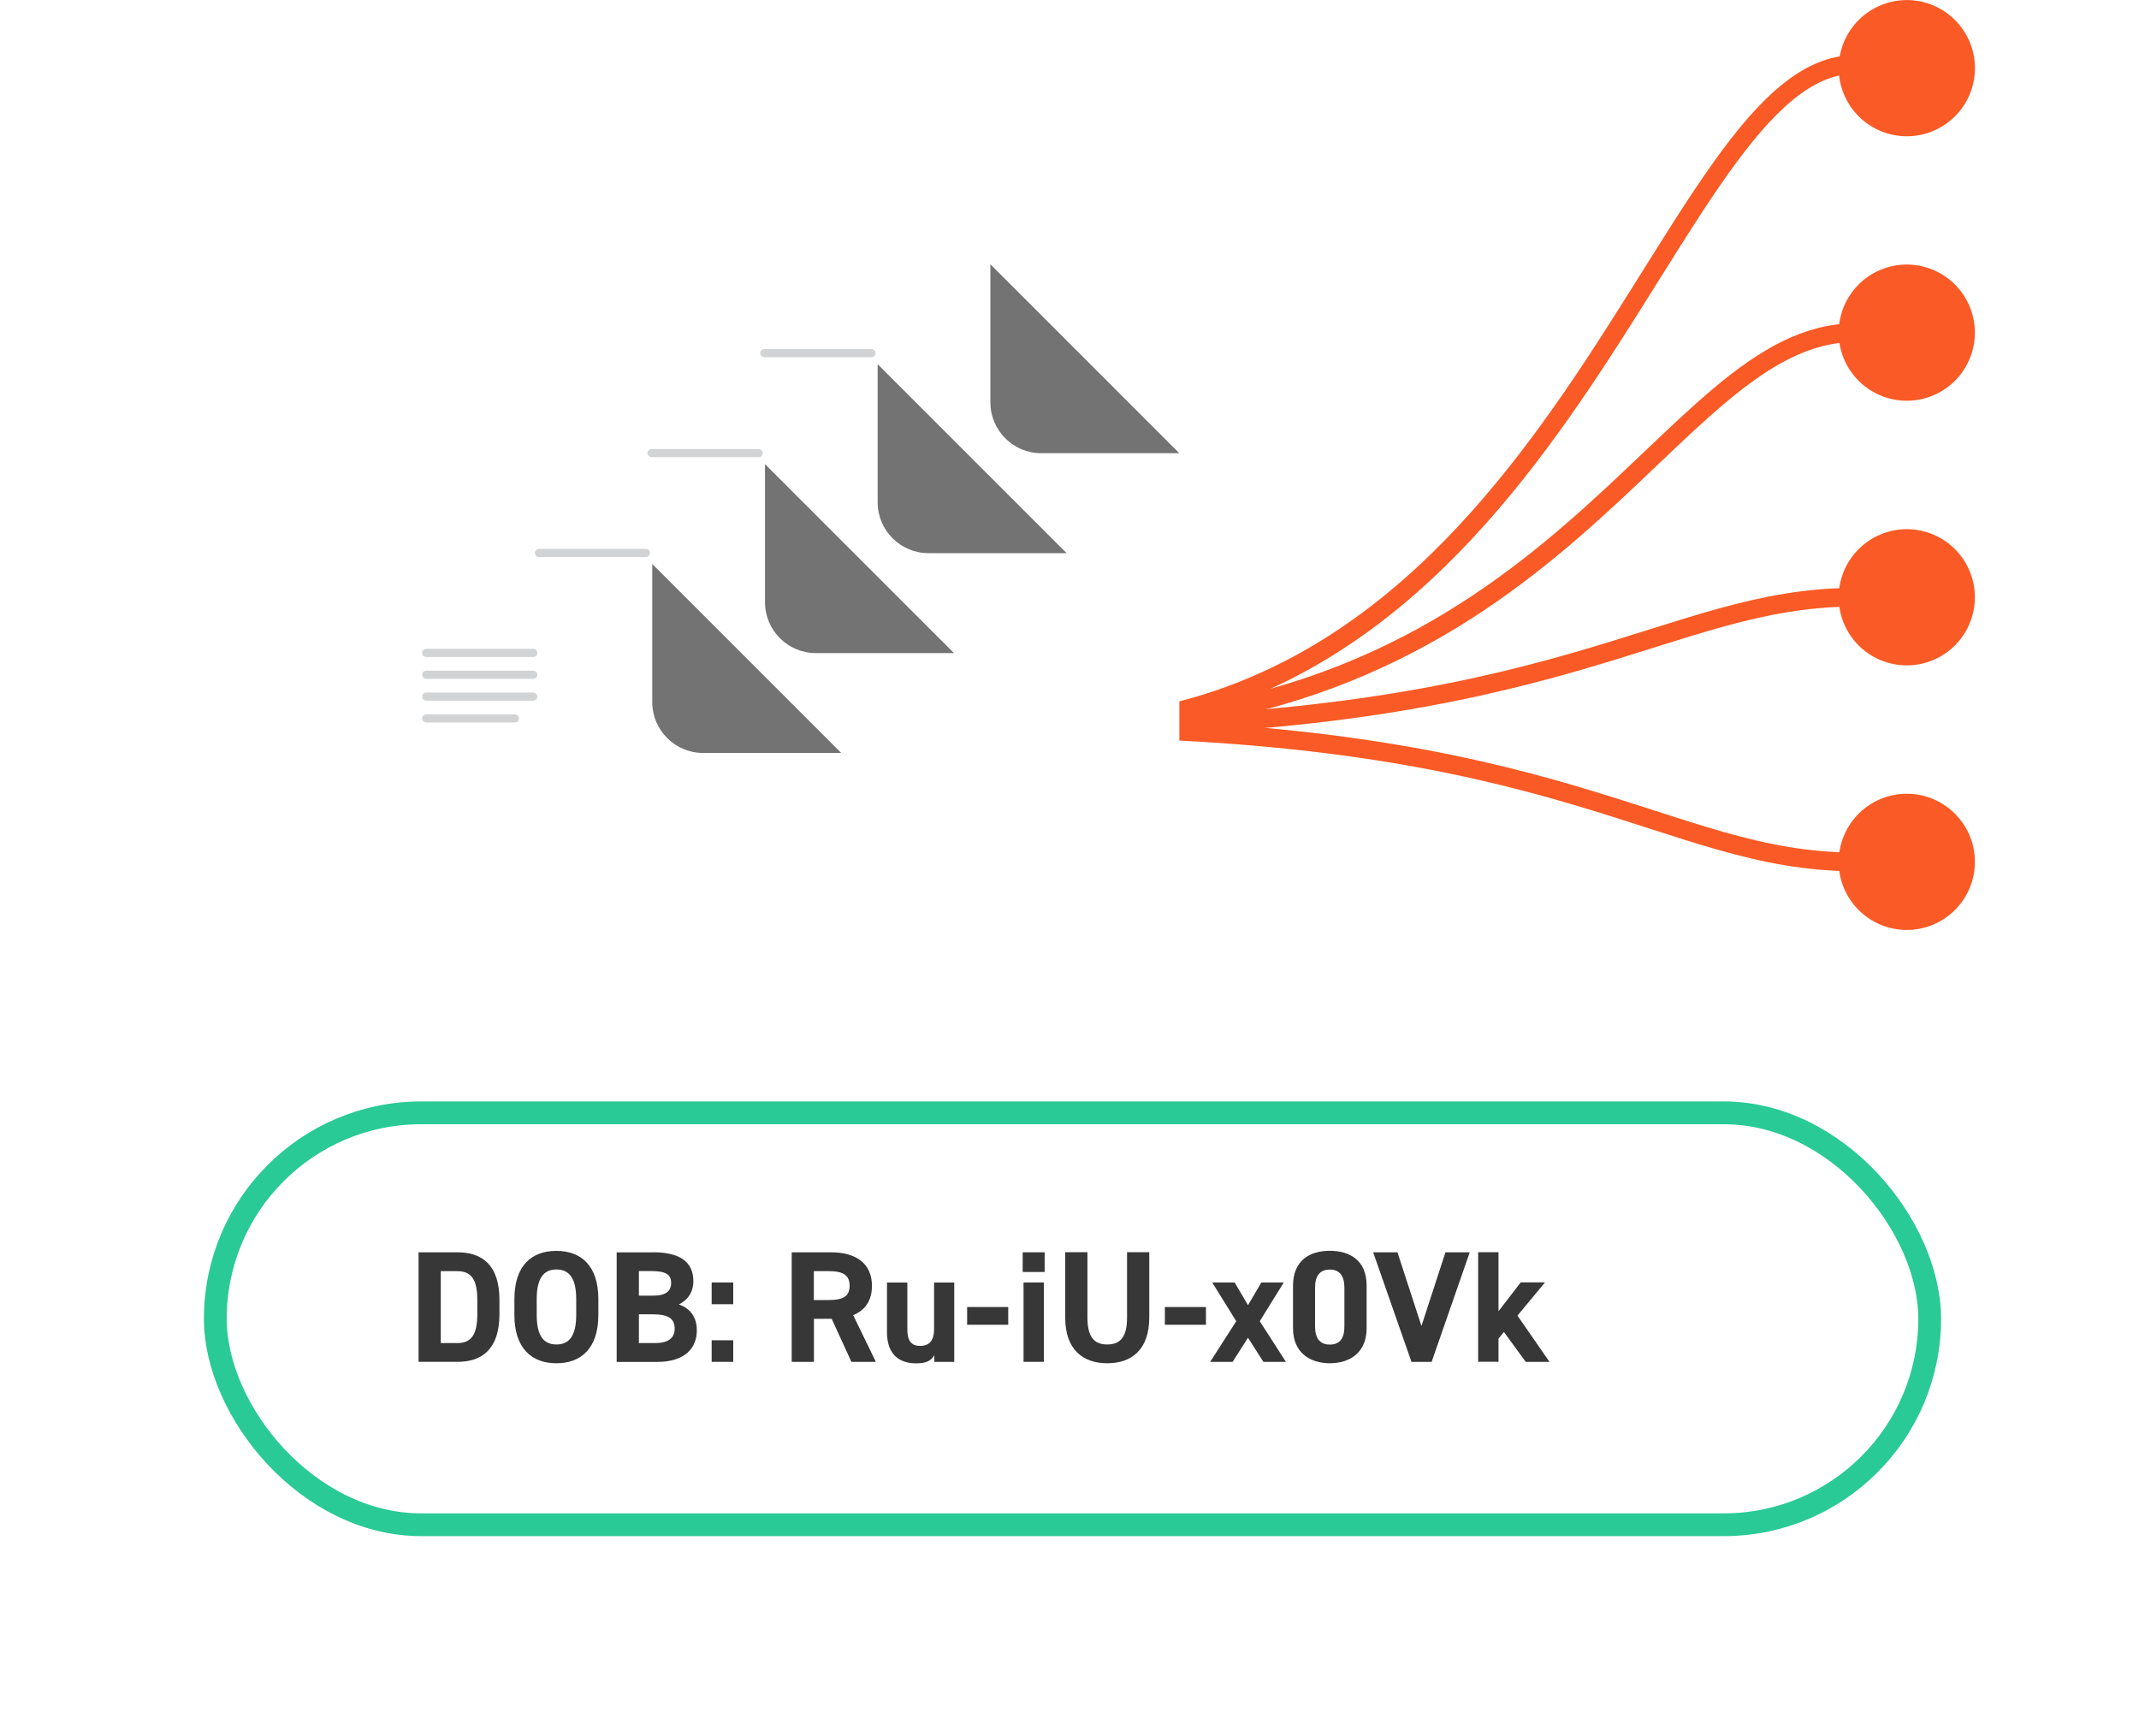 <?xml version="1.0" encoding="UTF-8"?><svg id="Layer_2" xmlns="http://www.w3.org/2000/svg" width="229" height="185.88" xmlns:xlink="http://www.w3.org/1999/xlink" viewBox="0 0 229 185.88"><defs><style>.cls-1,.cls-2,.cls-3{fill:none;}.cls-4{fill:#373737;}.cls-5{filter:url(#outer-glow-5);stroke:#29ca95;stroke-width:2.44px;}.cls-5,.cls-6,.cls-7,.cls-8,.cls-9{fill:#fff;}.cls-5,.cls-10,.cls-11,.cls-3{stroke-miterlimit:10;}.cls-6{filter:url(#outer-glow-1);}.cls-7{filter:url(#outer-glow-4);}.cls-8{filter:url(#outer-glow-2);}.cls-9{filter:url(#outer-glow-3);}.cls-2{stroke:#d1d3d4;stroke-linecap:round;stroke-linejoin:round;stroke-width:.87px;}.cls-10{fill:#f95a26;}.cls-10,.cls-11,.cls-3{stroke:#fa5a25;}.cls-12{fill:#737373;}.cls-11{fill:#fa5a25;}.cls-3{stroke-width:2px;}</style><filter id="outer-glow-1" x="65.45" y="21.33" width="68" height="79" filterUnits="userSpaceOnUse"><feOffset dx="0" dy="0"/><feGaussianBlur result="blur" stdDeviation="2.18"/><feFlood flood-color="#000" flood-opacity=".2"/><feComposite in2="blur" operator="in"/><feComposite in="SourceGraphic"/></filter><filter id="outer-glow-2" x="53.45" y="32.33" width="68" height="79" filterUnits="userSpaceOnUse"><feOffset dx="0" dy="0"/><feGaussianBlur result="blur-2" stdDeviation="2.18"/><feFlood flood-color="#000" flood-opacity=".2"/><feComposite in2="blur-2" operator="in"/><feComposite in="SourceGraphic"/></filter><filter id="outer-glow-3" x="41.45" y="42.33" width="68" height="80" filterUnits="userSpaceOnUse"><feOffset dx="0" dy="0"/><feGaussianBlur result="blur-3" stdDeviation="2.18"/><feFlood flood-color="#000" flood-opacity=".2"/><feComposite in2="blur-3" operator="in"/><feComposite in="SourceGraphic"/></filter><filter id="outer-glow-4" x="29.45" y="53.33" width="68" height="79" filterUnits="userSpaceOnUse"><feOffset dx="0" dy="0"/><feGaussianBlur result="blur-4" stdDeviation="2.18"/><feFlood flood-color="#000" flood-opacity=".2"/><feComposite in2="blur-4" operator="in"/><feComposite in="SourceGraphic"/></filter><filter id="outer-glow-5" x="0" y="96.88" width="229" height="89" filterUnits="userSpaceOnUse"><feOffset dx="0" dy="0"/><feGaussianBlur result="blur-5" stdDeviation="7"/><feFlood flood-color="#000" flood-opacity=".3"/><feComposite in2="blur-5" operator="in"/><feComposite in="SourceGraphic"/></filter></defs><g id="Layer_1-2"><circle class="cls-11" cx="204.14" cy="35.62" r="6.79" transform="translate(1.75 80.12) rotate(-22.3)"/><circle class="cls-11" cx="204.14" cy="63.95" r="6.79" transform="translate(-9 82.24) rotate(-22.3)"/><circle class="cls-11" cx="204.14" cy="92.27" r="6.79"/><path class="cls-3" d="M111.49,77.92c56.05,0,66.63-71.02,87.1-71.02"/><path class="cls-3" d="M111.49,77.92c56.05,0,66.63-42.3,87.1-42.3"/><path class="cls-3" d="M111.49,77.92c56.05,0,66.63-13.98,87.1-13.98"/><path class="cls-3" d="M111.49,77.92c56.05,0,66.63,14.35,87.1,14.35"/><circle class="cls-10" cx="204.14" cy="7.29" r="6.79" transform="translate(164.38 207.66) rotate(-80.82)"/><path class="cls-6" d="M106.03,28.29h-27.6c-3,0-5.44,2.44-5.44,5.44v54.5c0,3,2.44,5.44,5.44,5.44h42.39c3,0,5.44-2.44,5.44-5.44v-39.71l-20.23-20.23Z"/><path class="cls-12" d="M106.03,43.08v-14.79l20.23,20.23h-14.79c-3,0-5.44-2.44-5.44-5.44Z"/><line class="cls-2" x1="81.83" y1="37.81" x2="93.29" y2="37.81"/><line class="cls-2" x1="81.83" y1="40.15" x2="93.29" y2="40.15"/><line class="cls-2" x1="81.83" y1="42.49" x2="93.29" y2="42.49"/><line class="cls-2" x1="81.83" y1="44.83" x2="91.32" y2="44.83"/><path class="cls-8" d="M93.96,38.99h-27.6c-3,0-5.44,2.44-5.44,5.44v54.5c0,3,2.44,5.44,5.44,5.44h42.39c3,0,5.44-2.44,5.44-5.44v-39.71l-20.23-20.23Z"/><path class="cls-12" d="M93.96,53.78v-14.79l20.23,20.23h-14.79c-3,0-5.44-2.44-5.44-5.44Z"/><line class="cls-2" x1="69.76" y1="48.51" x2="81.22" y2="48.51"/><line class="cls-2" x1="69.76" y1="50.85" x2="81.22" y2="50.85"/><line class="cls-2" x1="69.76" y1="53.19" x2="81.22" y2="53.19"/><line class="cls-2" x1="69.76" y1="55.53" x2="79.26" y2="55.53"/><path class="cls-9" d="M81.9,49.69h-27.6c-3,0-5.44,2.44-5.44,5.44v54.5c0,3,2.44,5.44,5.44,5.44h42.39c3,0,5.44-2.44,5.44-5.44v-39.71l-20.23-20.23Z"/><path class="cls-12" d="M81.9,64.48v-14.79l20.23,20.23h-14.79c-3,0-5.44-2.44-5.44-5.44Z"/><line class="cls-2" x1="57.7" y1="59.2" x2="69.15" y2="59.2"/><line class="cls-2" x1="57.7" y1="61.54" x2="69.15" y2="61.54"/><line class="cls-2" x1="57.7" y1="63.88" x2="69.15" y2="63.88"/><line class="cls-2" x1="57.7" y1="66.22" x2="67.19" y2="66.22"/><path class="cls-7" d="M69.83,60.38h-27.6c-3,0-5.44,2.44-5.44,5.44v54.5c0,3,2.44,5.44,5.44,5.44h42.39c3,0,5.44-2.44,5.44-5.44v-39.71l-20.23-20.23Z"/><path class="cls-12" d="M69.83,75.17v-14.79l20.23,20.23h-14.79c-3,0-5.44-2.44-5.44-5.44Z"/><line class="cls-2" x1="45.63" y1="69.9" x2="57.09" y2="69.9"/><line class="cls-2" x1="45.63" y1="72.24" x2="57.09" y2="72.24"/><line class="cls-2" x1="45.63" y1="74.58" x2="57.09" y2="74.58"/><line class="cls-2" x1="45.63" y1="76.92" x2="55.13" y2="76.92"/><rect class="cls-5" x="23.05" y="119.14" width="183.54" height="44.1" rx="22.05" ry="22.05"/><rect class="cls-1" x="43.65" y="134.07" width="156.22" height="22.96"/><path class="cls-4" d="M44.81,145.8v-11.73h4.16c2.65,0,4.5,1.36,4.5,5.1v1.53c0,3.72-1.85,5.1-4.5,5.1h-4.16ZM51.1,140.7v-1.53c0-2.02-.54-3.08-2.12-3.08h-1.79v7.7h1.79c1.58,0,2.12-1.07,2.12-3.09Z"/><path class="cls-4" d="M59.56,145.95c-2.64,0-4.49-1.6-4.49-5.18v-1.67c0-3.62,1.85-5.18,4.49-5.18s4.5,1.56,4.5,5.18v1.67c0,3.59-1.85,5.18-4.5,5.18ZM57.46,140.76c0,2.24.73,3.18,2.11,3.18s2.12-.94,2.12-3.18v-1.67c0-2.24-.75-3.18-2.12-3.18s-2.11.94-2.11,3.18v1.67Z"/><path class="cls-4" d="M69.95,134.07c2.77,0,4.28.99,4.28,3.08,0,1.21-.61,2.04-1.55,2.5,1.21.44,1.92,1.33,1.92,2.79,0,1.82-1.19,3.37-4.28,3.37h-4.3v-11.73h3.93ZM68.4,138.71h1.58c1.31,0,1.87-.51,1.87-1.34s-.41-1.29-2.12-1.29h-1.33v2.63ZM68.4,143.79h1.72c1.43,0,2.11-.54,2.11-1.55,0-1.1-.73-1.53-2.33-1.53h-1.5v3.08Z"/><path class="cls-4" d="M78.5,139.63h-2.31v-2.33h2.31v2.33ZM78.5,145.8h-2.31v-2.31h2.31v2.31Z"/><path class="cls-4" d="M91.15,145.8l-2.11-4.61h-1.9v4.61h-2.38v-11.73h4.2c2.7,0,4.39,1.21,4.39,3.59,0,1.58-.73,2.62-2.01,3.14l2.43,5h-2.62ZM88.73,139.18c1.41,0,2.23-.31,2.23-1.53s-.82-1.56-2.23-1.56h-1.6v3.09h1.6Z"/><path class="cls-4" d="M102.15,145.8h-2.12v-.71c-.36.58-.82.87-1.94.87-1.72,0-3.13-.85-3.13-3.35v-5.3h2.18v4.98c0,1.34.48,1.8,1.38,1.8,1,0,1.48-.61,1.48-1.78v-5h2.16v8.5Z"/><path class="cls-4" d="M103.54,139.93h4.4v1.9h-4.4v-1.9Z"/><path class="cls-4" d="M109.49,134.07h2.35v2.11h-2.35v-2.11ZM109.58,137.3h2.18v8.5h-2.18v-8.5Z"/><path class="cls-4" d="M123.04,134.07v6.97c0,3.47-1.9,4.91-4.5,4.91s-4.5-1.45-4.5-4.9v-6.99h2.38v6.99c0,2.01.66,2.89,2.12,2.89s2.12-.88,2.12-2.89v-6.99h2.38Z"/><path class="cls-4" d="M124.71,139.93h4.4v1.9h-4.4v-1.9Z"/><path class="cls-4" d="M135.26,145.8l-1.65-2.58-1.65,2.58h-2.4l2.79-4.35-2.57-4.15h2.4l1.43,2.43,1.43-2.43h2.4l-2.57,4.15,2.8,4.35h-2.41Z"/><path class="cls-4" d="M146.31,142.21c0,2.63-1.84,3.74-3.94,3.74s-3.94-1.11-3.94-3.74v-4.56c0-2.75,1.84-3.74,3.94-3.74s3.94.99,3.94,3.72v4.57ZM142.37,135.92c-1.07,0-1.58.68-1.58,1.94v4.15c0,1.26.51,1.94,1.58,1.94s1.56-.68,1.56-1.94v-4.15c0-1.26-.51-1.94-1.56-1.94Z"/><path class="cls-4" d="M149.61,134.07l2.57,7.89,2.57-7.89h2.6l-4.08,11.73h-2.16l-4.1-11.73h2.6Z"/><path class="cls-4" d="M165.4,137.3l-2.94,3.55,3.43,4.95h-2.55l-2.33-3.2-.58.71v2.48h-2.18v-11.73h2.18v6.32l2.38-3.09h2.58Z"/></g></svg>